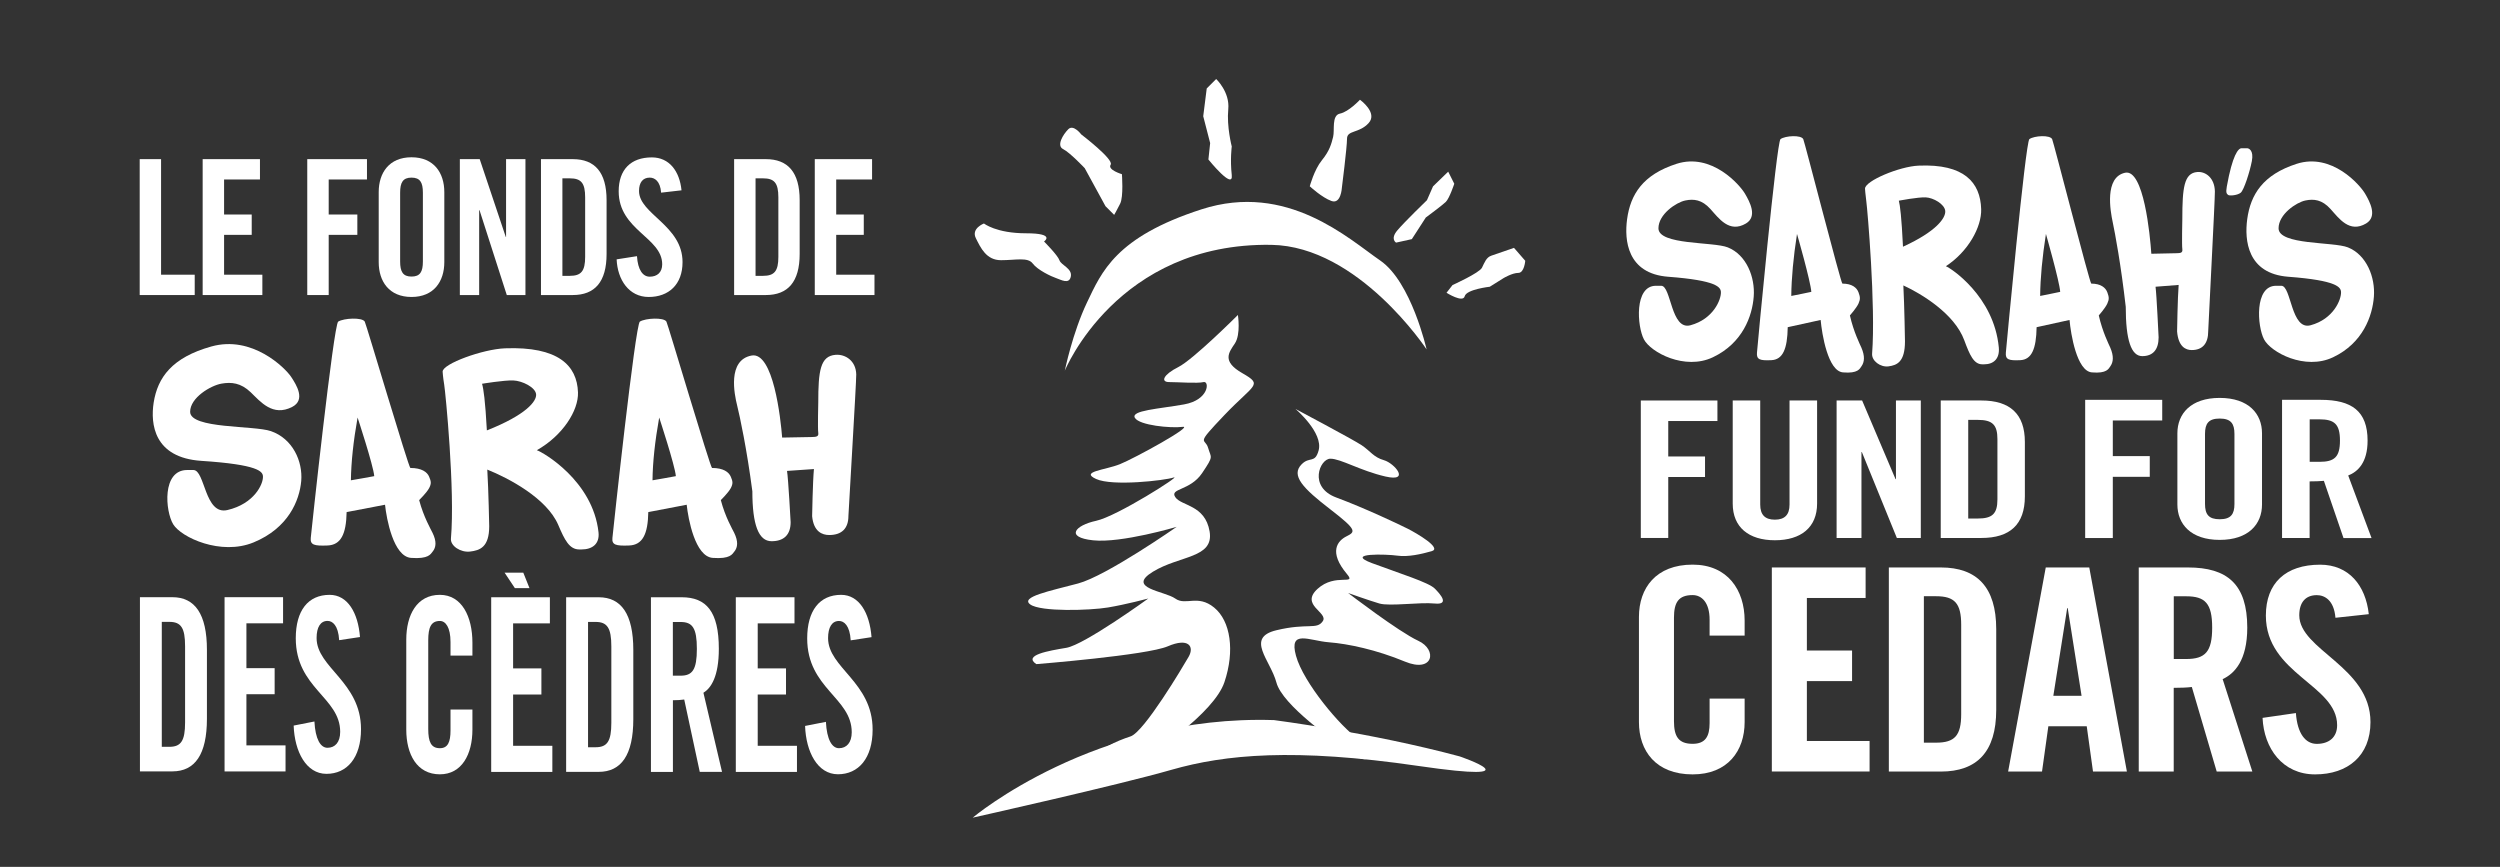 <?xml version="1.0" encoding="utf-8"?>
<!-- Generator: Adobe Illustrator 23.0.1, SVG Export Plug-In . SVG Version: 6.00 Build 0)  -->
<svg version="1.1" id="Layer_1" xmlns="http://www.w3.org/2000/svg" xmlns:xlink="http://www.w3.org/1999/xlink" x="0px" y="0px"
	 viewBox="0 0 415.36 144.02" style="enable-background:new 0 0 415.36 144.02;" xml:space="preserve">
<rect x="0" y="0" width="415.36" height="144.02" fill="#333333" stroke="none"/>
<style type="text/css">
	.st0{fill:#FFFFFF;}
</style>
<g>
	<path class="st0" d="M284.04,105.59v-2.63c0-2.87-1.32-4.09-2.82-4.09c-2.35,0-3.1,1.22-3.1,3.76v17.19c0,2.54,0.75,3.76,3.1,3.76
		c2.11,0,2.82-1.22,2.82-3.43v-4.08h5.82v3.9c0,4.79-2.82,8.69-8.64,8.69c-6.11,0-8.92-3.9-8.92-8.69v-17.47
		c0-4.79,2.82-8.69,8.92-8.69c5.82,0,8.64,4.23,8.64,9.3v2.49H284.04z"/>
	<polygon class="st0" points="294.38,128.18 294.38,94.28 309.96,94.28 309.96,99.35 300.2,99.35 300.2,108.08 307.71,108.08 
		307.71,113.16 300.2,113.16 300.2,123.11 310.62,123.11 310.62,128.18 	"/>
	<path class="st0" d="M319.64,123.39h2.02c3.1,0,4.18-1.17,4.18-4.74v-14.84c0-3.57-1.08-4.75-4.18-4.75h-2.02V123.39z
		 M313.82,94.28h8.64c6.01,0,9.2,3.29,9.2,10.24v13.43c0,6.95-3.19,10.24-9.2,10.24h-8.64V94.28z"/>
	<path class="st0" d="M341.15,115.6h4.69l-2.3-14.56h-0.09L341.15,115.6z M339.27,128.18h-5.63l6.25-33.9h7.23l6.25,33.9h-5.63
		l-1.04-7.51h-6.38L339.27,128.18z"/>
	<path class="st0" d="M361.16,109.49h2.06c3.15,0,4.32-1.18,4.32-5.21c0-4.04-1.17-5.21-4.32-5.21h-2.06V109.49z M361.16,128.18
		h-5.82v-33.9h8.17c6.53,0,9.86,2.77,9.86,10c0,5.44-2.12,7.65-4.09,8.55l4.93,15.35h-5.92l-4.13-14.04
		c-0.75,0.1-1.97,0.14-3.01,0.14V128.18z"/>
	<path class="st0" d="M388.02,102.64c-0.24-2.92-1.79-3.76-3.1-3.76c-1.88,0-2.91,1.22-2.91,3.34c0,5.78,11.83,8.54,11.83,17.75
		c0,5.59-3.76,8.69-9.2,8.69c-5.4,0-8.5-4.32-8.73-9.39l5.54-0.8c0.24,3.42,1.6,5.12,3.47,5.12c2.02,0,3.38-1.08,3.38-3.1
		c0-6.72-11.84-8.5-11.84-18.22c0-5.4,3.29-8.45,9.02-8.45c4.74,0,7.56,3.42,8.08,8.22L388.02,102.64z"/>
	<path class="st0" d="M287.06,41.1c-2.4-0.96-11.52-0.36-11.52-3.17c0-2.33,2.95-4.31,4.46-4.62c1.4-0.29,2.76-0.15,4.17,1.41
		c1.41,1.56,3.14,4.05,5.91,2.41c1.95-1.16,0.63-3.6-0.15-4.93c-0.84-1.46-5.53-6.87-11.39-4.98c-5.58,1.8-7.65,5.06-8.21,9.21
		c-0.47,3.45,0,9.03,6.82,9.55c8.13,0.61,8.73,1.75,8.77,2.54c0.05,1.27-1.26,4.49-5.06,5.52c-3.27,0.89-3.18-6.56-4.86-6.56h-0.88
		c-3.62,0-3.13,6.74-1.99,8.91c1.14,2.16,6.8,5.18,11.45,2.97c4.96-2.35,6.55-6.86,6.79-10.08
		C291.62,46.05,290.16,42.34,287.06,41.1"/>
	<path class="st0" d="M300.94,48.49c0,0-3.09,0.65-3.33,0.68c0.03-2.96,0.35-6.42,0.95-10.3C298.57,38.87,300.83,46.76,300.94,48.49
		 M307.35,52.41c0,0,1.09-1.23,1.43-1.98c0.33-0.74,0.28-1.09,0-1.86c-0.28-0.76-1.06-1.45-2.68-1.45c-0.24,0-6.29-23.62-6.5-24.01
		c-0.38-0.72-2.96-0.57-3.78,0c-0.65,0.45-3.82,34.33-3.91,35.48c-0.1,1.16,0.5,1.34,2.39,1.25c1.9-0.09,2.66-1.84,2.72-5.48
		l5.47-1.2c0.21,2.33,1.2,8.5,3.71,8.71c2.51,0.22,2.8-0.63,3.07-1.01c0.51-0.71,0.59-1.7-0.01-3.1
		C309.03,57.23,307.98,55.18,307.35,52.41"/>
	<path class="st0" d="M323.19,35.05c0.1,1.13-1.42,3.38-7.02,5.94c-0.24-4.92-0.48-6.84-0.69-7.65c0,0,3.16-0.6,4.46-0.55
		C321.23,32.85,323.09,33.92,323.19,35.05 M323.29,44.23c3.68-2.39,5.96-6.49,5.87-9.48c-0.13-4.44-2.82-7.56-10.4-7.23
		c-3.16,0.13-8.9,2.53-8.9,3.82c0,0,0.05,0.9,0.22,2.14c0.18,1.24,1.57,17.38,0.96,25.26c-0.1,1.22,1.39,2.31,2.72,2.13
		c1.41-0.19,2.74-0.72,2.74-4.16c0,0-0.09-5.84-0.27-9.29c2.96,1.37,8.48,4.66,10.12,9.11c0.91,2.46,1.58,4,3,4h0.3
		c1.57,0,2.61-0.92,2.44-2.8C331.29,49.21,324.09,44.52,323.29,44.23"/>
	<path class="st0" d="M365.06,28.58c-2.2,0.18-2.48,2.62-2.48,7.84c0,0-0.1,4.28,0,4.96c0.1,0.67-0.36,0.67-0.96,0.69
		c-0.6,0.01-4.19,0.09-4.19,0.09c-0.21-3.11-1.26-14.13-4.36-13.46c-3.46,0.75-2.45,6.36-2.06,8.19c0.39,1.83,1.39,7.2,2.17,14.09
		c0,5.51,0.9,8.19,2.74,8.19c1.78,0,2.72-1.08,2.72-3.13c0,0-0.34-7.17-0.51-8.4l3.84-0.3c-0.17,2.03-0.26,7.73-0.26,7.73
		c0.21,2.55,1.44,3.09,2.43,3.09c1.79,0,2.74-1.08,2.74-3.13c0-0.51,1.13-21.89,1.11-23.21C367.95,29.56,366.45,28.46,365.06,28.58"
		/>
	<path class="st0" d="M373.34,24.63h-0.92c-0.55,0-1.51,1.12-2.45,6.37c-0.2,1.09,0.01,1.21,0.23,1.39
		c0.21,0.18,1.54,0.07,2.08-0.37c0.54-0.44,1.5-3.44,1.85-5.24C374.48,24.96,373.62,24.63,373.34,24.63"/>
	<path class="st0" d="M342.29,48.49c0,0-3.1,0.65-3.33,0.68c0.03-2.96,0.35-6.42,0.96-10.3C339.92,38.87,342.18,46.76,342.29,48.49
		 M348.7,52.41c0,0,1.09-1.23,1.42-1.98c0.34-0.74,0.28-1.09,0-1.86c-0.28-0.76-1.06-1.45-2.67-1.45c-0.24,0-6.29-23.62-6.5-24.01
		c-0.38-0.72-2.96-0.57-3.78,0c-0.65,0.45-3.81,34.33-3.91,35.48c-0.1,1.16,0.5,1.34,2.39,1.25c1.89-0.09,2.66-1.84,2.72-5.48
		l5.47-1.2c0.21,2.33,1.2,8.5,3.71,8.71c2.51,0.22,2.79-0.63,3.07-1.01c0.51-0.71,0.59-1.7-0.01-3.1
		C350.38,57.23,349.33,55.18,348.7,52.41"/>
	<path class="st0" d="M390.09,41.1c-2.4-0.96-11.52-0.36-11.52-3.17c0-2.33,2.95-4.31,4.46-4.62c1.4-0.29,2.76-0.15,4.17,1.41
		c1.41,1.56,3.14,4.05,5.91,2.41c1.94-1.16,0.63-3.6-0.15-4.93c-0.84-1.46-5.53-6.87-11.39-4.98c-5.57,1.8-7.65,5.06-8.21,9.21
		c-0.46,3.45,0,9.03,6.82,9.55c8.13,0.61,8.73,1.75,8.77,2.54c0.05,1.27-1.26,4.49-5.06,5.52c-3.27,0.89-3.18-6.56-4.86-6.56h-0.88
		c-3.62,0-3.13,6.74-1.99,8.91c1.14,2.16,6.8,5.18,11.46,2.97c4.96-2.35,6.55-6.86,6.79-10.08
		C394.65,46.05,393.19,42.34,390.09,41.1"/>
	<polygon class="st0" points="272.61,89.38 272.61,66.54 285.34,66.54 285.34,69.95 277.17,69.95 277.17,75.84 283.28,75.84 
		283.28,79.25 277.17,79.25 277.17,89.38 	"/>
	<polygon class="st0" points="305.14,89.38 305.14,66.54 309.38,66.54 314.93,79.6 315,79.6 315,66.54 319.13,66.54 319.13,89.38 
		315.15,89.38 309.34,75.11 309.27,75.11 309.27,89.38 	"/>
	<path class="st0" d="M327.01,86.15h1.58c2.43,0,3.27-0.79,3.27-3.19v-10c0-2.41-0.85-3.2-3.27-3.2h-1.58V86.15z M322.44,66.54h6.77
		c4.71,0,7.21,2.21,7.21,6.89v9.05c0,4.68-2.5,6.9-7.21,6.9h-6.77V66.54z"/>
	<polygon class="st0" points="346.44,89.39 346.44,66.43 359.24,66.43 359.24,69.86 351.03,69.86 351.03,75.78 357.17,75.78 
		357.17,79.22 351.03,79.22 351.03,89.39 	"/>
	<path class="st0" d="M366.35,83.73c0,1.72,0.6,2.54,2.44,2.54c1.85,0,2.45-0.83,2.45-2.54V72.09c0-1.72-0.6-2.55-2.45-2.55
		c-1.85,0-2.44,0.83-2.44,2.55V83.73z M361.76,71.99c0-3.24,2.22-5.88,7.03-5.88c4.81,0,7.03,2.64,7.03,5.88v11.83
		c0,3.25-2.22,5.88-7.03,5.88c-4.81,0-7.03-2.64-7.03-5.88V71.99z"/>
	<path class="st0" d="M383.74,76.73h1.63c2.48,0,3.4-0.79,3.4-3.53c0-2.74-0.93-3.53-3.4-3.53h-1.63V76.73z M383.74,89.39h-4.59
		V66.43h6.44c5.14,0,7.77,1.88,7.77,6.78c0,3.69-1.66,5.18-3.22,5.79l3.88,10.4h-4.66l-3.26-9.51c-0.59,0.06-1.55,0.09-2.37,0.09
		V89.39z"/>
	<path class="st0" d="M287.87,66.54h4.58v17.29c0,1.68,0.78,2.51,2.43,2.51c1.66,0,2.44-0.83,2.44-2.51V66.54h4.58v17.13
		c0,3.94-2.66,6.09-7.01,6.09c-4.35,0-7.01-2.16-7.01-6.09V66.54z"/>
</g>
<g>
	<polygon class="st0" points="23.21,26.44 23.21,49.02 32.35,49.02 32.35,45.64 26.76,45.64 26.76,26.44 	"/>
	<polygon class="st0" points="33.67,49.02 33.67,26.44 43.19,26.44 43.19,29.82 37.23,29.82 37.23,35.64 41.82,35.64 41.82,39.02 
		37.23,39.02 37.23,45.64 43.59,45.64 43.59,49.02 	"/>
	<polygon class="st0" points="135.37,49.02 135.37,26.44 144.89,26.44 144.89,29.82 138.93,29.82 138.93,35.64 143.51,35.64 
		143.51,39.02 138.93,39.02 138.93,45.64 145.29,45.64 145.29,49.02 	"/>
	<polygon class="st0" points="51.05,49.02 51.05,26.44 60.97,26.44 60.97,29.82 54.61,29.82 54.61,35.64 59.37,35.64 59.37,39.02 
		54.61,39.02 54.61,49.02 	"/>
	<path class="st0" d="M66.48,43.45c0,1.69,0.46,2.5,1.89,2.5c1.44,0,1.89-0.81,1.89-2.5V32.01c0-1.69-0.46-2.5-1.89-2.5
		c-1.43,0-1.89,0.81-1.89,2.5V43.45z M62.92,31.92c0-3.19,1.72-5.79,5.45-5.79c3.73,0,5.45,2.6,5.45,5.79v11.63
		c0,3.19-1.72,5.79-5.45,5.79c-3.73,0-5.45-2.6-5.45-5.79V31.92z"/>
	<polygon class="st0" points="76.4,49.02 76.4,26.44 79.7,26.44 84.03,39.36 84.08,39.36 84.08,26.44 87.3,26.44 87.3,49.02 
		84.2,49.02 79.67,34.92 79.61,34.92 79.61,49.02 	"/>
	<path class="st0" d="M93.44,45.83h1.23c1.89,0,2.55-0.78,2.55-3.16v-9.88c0-2.38-0.66-3.16-2.55-3.16h-1.23V45.83z M89.88,26.44
		h5.28c3.67,0,5.62,2.19,5.62,6.82v8.94c0,4.63-1.95,6.82-5.62,6.82h-5.28V26.44z"/>
	<path class="st0" d="M125.53,45.83h1.24c1.89,0,2.55-0.78,2.55-3.16v-9.88c0-2.38-0.66-3.16-2.55-3.16h-1.24V45.83z M121.97,26.44
		h5.27c3.67,0,5.62,2.19,5.62,6.82v8.94c0,4.63-1.95,6.82-5.62,6.82h-5.27V26.44z"/>
	<path class="st0" d="M109.84,32.01c-0.14-1.94-1.09-2.5-1.89-2.5c-1.15,0-1.78,0.81-1.78,2.22c0,3.85,7.23,5.7,7.23,11.82
		c0,3.72-2.3,5.79-5.62,5.79c-3.3,0-5.19-2.88-5.33-6.25l3.38-0.53c0.14,2.28,0.97,3.41,2.12,3.41c1.23,0,2.07-0.71,2.07-2.06
		c0-4.47-7.23-5.66-7.23-12.13c0-3.59,2.01-5.63,5.51-5.63c2.9,0,4.61,2.29,4.93,5.47L109.84,32.01z"/>
	<path class="st0" d="M45.01,71.63c-2.8-0.97-13.42-0.36-13.42-3.21c0-2.36,3.43-4.37,5.2-4.68c1.63-0.29,3.21-0.15,4.86,1.43
		c1.64,1.58,3.66,4.1,6.89,2.44c2.27-1.17,0.73-3.64-0.17-5c-0.98-1.47-6.45-6.96-13.27-5.04c-6.5,1.82-8.91,5.13-9.57,9.33
		c-0.54,3.49,0,9.15,7.94,9.67c9.48,0.62,10.18,1.77,10.22,2.58c0.06,1.29-1.46,4.55-5.9,5.59c-3.81,0.9-3.7-6.65-5.66-6.65h-1.03
		c-4.22,0-3.65,6.83-2.32,9.02c1.34,2.19,7.92,5.24,13.35,3.01c5.78-2.38,7.63-6.95,7.92-10.21C50.32,76.64,48.63,72.88,45.01,71.63
		"/>
	<path class="st0" d="M62.18,79.11c0,0-3.61,0.66-3.88,0.69c0.04-3,0.41-6.5,1.11-10.43C59.41,69.37,62.04,77.36,62.18,79.11
		 M69.64,83.09c0,0,1.27-1.25,1.66-2c0.39-0.75,0.33-1.11,0-1.88c-0.32-0.78-1.23-1.46-3.12-1.46c-0.28,0-7.34-23.92-7.58-24.32
		c-0.44-0.73-3.45-0.58-4.41,0c-0.76,0.45-4.45,34.77-4.56,35.94c-0.11,1.17,0.58,1.35,2.79,1.26c2.21-0.09,3.1-1.87,3.17-5.55
		l6.38-1.22c0.25,2.36,1.4,8.61,4.32,8.83c2.92,0.22,3.26-0.64,3.58-1.03c0.6-0.72,0.69-1.72-0.01-3.14
		C71.6,87.97,70.38,85.89,69.64,83.09"/>
	<path class="st0" d="M89.07,65.5c0.12,1.15-1.65,3.43-8.18,6.01c-0.27-4.98-0.56-6.93-0.8-7.75c0,0,3.68-0.61,5.19-0.55
		C86.79,63.27,88.95,64.35,89.07,65.5 M89.19,74.8c4.29-2.42,6.94-6.58,6.84-9.6c-0.15-4.49-3.29-7.66-12.12-7.33
		c-3.69,0.14-10.37,2.57-10.37,3.87c0,0,0.05,0.91,0.26,2.16c0.21,1.26,1.82,17.6,1.12,25.58c-0.11,1.23,1.62,2.34,3.17,2.16
		c1.64-0.19,3.19-0.73,3.19-4.21c0,0-0.11-5.91-0.32-9.41c3.45,1.39,9.89,4.72,11.8,9.22c1.06,2.49,1.84,4.05,3.49,4.05h0.35
		c1.83,0,3.04-0.93,2.84-2.84C98.51,79.84,90.12,75.09,89.19,74.8"/>
	<path class="st0" d="M138.84,58.95c-2.56,0.19-2.89,2.66-2.89,7.94c0,0-0.11,4.34,0,5.02c0.11,0.68-0.42,0.68-1.12,0.7
		c-0.7,0.01-4.88,0.09-4.88,0.09c-0.24-3.15-1.47-14.31-5.08-13.63c-4.04,0.76-2.86,6.44-2.4,8.29c0.46,1.85,1.62,7.29,2.53,14.27
		c0,5.58,1.04,8.29,3.19,8.29c2.07,0,3.17-1.09,3.17-3.17c0,0-0.39-7.26-0.6-8.51l4.47-0.31c-0.2,2.05-0.3,7.83-0.3,7.83
		c0.24,2.58,1.68,3.13,2.84,3.13c2.09,0,3.19-1.1,3.19-3.17c0-0.52,1.32-22.17,1.3-23.51C142.21,59.94,140.46,58.83,138.84,58.95"/>
	<path class="st0" d="M112.29,79.11c0,0-3.61,0.66-3.88,0.69c0.03-3,0.41-6.5,1.11-10.43C109.52,69.37,112.15,77.36,112.29,79.11
		 M119.76,83.09c0,0,1.27-1.25,1.66-2c0.39-0.75,0.33-1.11,0-1.88c-0.33-0.78-1.23-1.46-3.12-1.46c-0.28,0-7.34-23.92-7.58-24.32
		c-0.44-0.73-3.45-0.58-4.41,0c-0.76,0.45-4.45,34.77-4.56,35.94c-0.12,1.17,0.58,1.35,2.79,1.26c2.21-0.09,3.11-1.87,3.17-5.55
		l6.38-1.22c0.25,2.36,1.4,8.61,4.32,8.83c2.92,0.22,3.26-0.64,3.58-1.03c0.6-0.72,0.68-1.72-0.01-3.14
		C121.71,87.97,120.49,85.89,119.76,83.09"/>
	<path class="st0" d="M26.88,124.08h1.26c1.93,0,2.61-1,2.61-4.04v-12.67c0-3.05-0.67-4.05-2.61-4.05h-1.26V124.08z M23.25,99.22
		h5.39c3.75,0,5.74,2.81,5.74,8.74v11.46c0,5.93-1.99,8.74-5.74,8.74h-5.39V99.22z"/>
	<polygon class="st0" points="37.31,128.17 37.31,99.22 47.03,99.22 47.03,103.56 40.94,103.56 40.94,111.01 45.63,111.01 
		45.63,115.34 40.94,115.34 40.94,123.84 47.44,123.84 47.44,128.17 	"/>
	<path class="st0" d="M56.35,106.36c-0.15-2.48-1.11-3.2-1.93-3.2c-1.17,0-1.82,1.04-1.82,2.84c0,4.93,7.38,7.29,7.38,15.15
		c0,4.77-2.34,7.42-5.74,7.42c-3.37,0-5.3-3.69-5.45-8.02l3.45-0.68c0.15,2.92,1,4.37,2.17,4.37c1.26,0,2.11-0.92,2.11-2.65
		c0-5.73-7.38-7.25-7.38-15.55c0-4.61,2.05-7.21,5.63-7.21c2.96,0,4.72,2.93,5.04,7.01L56.35,106.36z"/>
	<path class="st0" d="M74.85,108.92v-2.25c0-2.45-0.82-3.5-1.76-3.5c-1.47,0-1.94,1.05-1.94,3.22v14.71c0,2.17,0.47,3.21,1.94,3.21
		c1.32,0,1.76-1.04,1.76-2.93v-3.5h3.64v3.34c0,4.1-1.76,7.43-5.41,7.43c-3.82,0-5.58-3.33-5.58-7.43v-14.95
		c0-4.1,1.76-7.44,5.58-7.44c3.65,0,5.41,3.62,5.41,7.96v2.13H74.85z"/>
	<polygon class="st0" points="81.61,128.25 81.61,99.23 91.36,99.23 91.36,103.57 85.25,103.57 85.25,111.05 89.95,111.05 
		89.95,115.39 85.25,115.39 85.25,123.91 91.77,123.91 91.77,128.25 	"/>
	<path class="st0" d="M97.7,124.15h1.26c1.93,0,2.61-1,2.61-4.06v-12.7c0-3.05-0.68-4.06-2.61-4.06H97.7V124.15z M94.06,99.23h5.41
		c3.76,0,5.75,2.81,5.75,8.76v11.49c0,5.95-2,8.76-5.75,8.76h-5.41V99.23z"/>
	<path class="st0" d="M111.79,112.26h1.29c1.97,0,2.7-1,2.7-4.46c0-3.46-0.73-4.46-2.7-4.46h-1.29V112.26z M111.79,128.25h-3.64
		V99.23h5.11c4.08,0,6.17,2.37,6.17,8.56c0,4.66-1.32,6.55-2.56,7.31l3.09,13.14h-3.7l-2.58-12.02c-0.47,0.08-1.23,0.12-1.88,0.12
		V128.25z"/>
	<polygon class="st0" points="122.25,128.25 122.25,99.23 132,99.23 132,103.57 125.89,103.57 125.89,111.05 130.59,111.05 
		130.59,115.39 125.89,115.39 125.89,123.91 132.41,123.91 132.41,128.25 	"/>
	<path class="st0" d="M141.34,106.39c-0.15-2.49-1.12-3.22-1.94-3.22c-1.18,0-1.82,1.05-1.82,2.85c0,4.94,7.4,7.31,7.4,15.19
		c0,4.78-2.35,7.43-5.76,7.43c-3.38,0-5.31-3.7-5.46-8.03l3.46-0.68c0.15,2.93,1,4.38,2.17,4.38c1.26,0,2.12-0.92,2.12-2.65
		c0-5.75-7.4-7.28-7.4-15.59c0-4.62,2.06-7.24,5.64-7.24c2.96,0,4.73,2.94,5.05,7.03L141.34,106.39z"/>
	<polygon class="st0" points="83.83,95.14 85.54,97.71 87.97,97.71 86.94,95.14 	"/>
</g>
<path class="st0" d="M215.23,67.94c0,0,9.5,5.04,11,6.03c1.49,1,1.96,1.99,3.71,2.49c1.74,0.5,4.46,3.68,0.25,2.71
	c-4.21-0.97-7.42-2.96-9.16-2.96c-1.74,0-3.71,4.71,0.99,6.45c4.71,1.75,10.44,4.46,11.9,5.2c1.47,0.75,5.7,3.21,3.96,3.71
	c-1.74,0.5-3.96,1-5.7,0.75c-1.74-0.25-8.91-0.5-4.21,1.25c4.7,1.74,9.41,3.21,10.4,4.21c1,1,2.49,2.74,0,2.49
	c-2.49-0.25-7.47,0.5-9.19,0c-1.71-0.5-5.2-1.75-5.2-1.75s8.41,6.45,11.65,7.94c3.24,1.49,2.52,5.42-2.21,3.46
	c-4.73-1.96-9.41-2.96-12.65-3.21c-3.24-0.25-6.67-2.21-5.45,2.24c1.22,4.46,7.44,11.87,10.4,13.86c2.96,1.99,2.21,4.73-1,2.49
	c-3.21-2.24-11.65-8.16-12.65-11.9c-1-3.74-5.2-7.44,0-8.69c5.2-1.25,6.7-0.03,7.7-1.5c0.99-1.46-3.83-2.66-0.87-5.37
	c2.96-2.71,6.56-0.48,4.88-2.48c-3.09-3.68-1.55-5.52-0.05-6.26c1.49-0.75,1.77-1.03-2.71-4.48c-4.49-3.46-6.62-5.62-4.75-7.49
	c1.33-1.34,2.19-0.07,2.81-2.28C219.9,71.89,215.23,67.94,215.23,67.94"/>
<path class="st0" d="M205.67,52.33c0,0-7.42,7.42-9.91,8.66c-2.49,1.25-2.99,2.49-1.5,2.49c1.5,0,4.7,0.25,5.7,0
	c1-0.25,0.97,2.96-3.24,3.71c-4.21,0.75-8.91,1-8.16,2.24c0.75,1.24,5.92,1.74,7.92,1.49c1.99-0.25-7.92,5.2-10.41,6.2
	c-2.49,1-6.67,1.22-3.96,2.46c2.71,1.25,11.43,0.25,12.9-0.25c1.47-0.5-9.41,6.45-12.9,7.2c-3.49,0.75-5.2,2.74-0.5,3.24
	c4.71,0.5,13.89-2.24,13.89-2.24s-11.68,8.16-16.38,9.41c-4.7,1.25-9.69,2.24-7.94,3.49c1.74,1.25,9.91,1,12.9,0.5
	c2.99-0.5,6.7-1.49,6.7-1.49s-10.62,7.69-13.61,8.19c-2.99,0.5-7.23,1.22-4.99,2.71c0,0,18.38-1.47,21.84-2.96
	c3.46-1.49,4.45,0.03,3.46,1.75c-0.99,1.71-7.4,12.5-9.65,13.22c-2.24,0.72-5.88,2.32-5.88,3.82c0,0,5.09,0.56,9.33-0.93
	c0,0,10.4-6.7,12.15-11.9c1.75-5.2,1.03-10.16-1.71-12.4c-2.74-2.24-4.71-0.25-6.45-1.49c-1.74-1.25-8.19-1.71-3.74-4.45
	c4.46-2.74,10.19-2.24,9.44-6.7c-0.75-4.46-4.71-4.21-5.7-5.7c-1-1.49,2.46-1.03,4.45-3.99c1.99-2.96,1.5-2.46,1-4.2
	c-0.5-1.75-2.24-0.25,2.71-5.45c4.96-5.2,6.48-4.95,2.99-6.95c-3.49-1.99-2.24-3.46-1.25-4.95
	C206.17,55.54,205.67,52.33,205.67,52.33"/>
<path class="st0" d="M161.61,135.85c0,0,20.34-17.16,50.06-16.21c0,0,16.06,2.06,30.84,6.03c0,0,13.3,4.53-6.84,1.59
	c-20.67-3.02-32.11-1.91-41.01,0.63C185.77,130.45,161.61,135.85,161.61,135.85"/>
<path class="st0" d="M176.91,61.59c0,0,8.67-21.33,34.33-20.91c14.48,0.24,25.78,17.37,25.78,17.37s-2.53-11.22-7.71-14.77
	c-5.18-3.55-15.43-13.11-29.69-8.5c-14.27,4.61-16.59,10.4-19.02,15.47C178.18,55.33,176.91,61.59,176.91,61.59"/>
<path class="st0" d="M200.49,14.7l-0.58,4.61l1.15,4.46l-0.29,2.73c0,0,4.17,5.18,3.88,2.59c-0.29-2.59,0-4.75,0-4.75
	s-0.86-3.3-0.58-6.18c0.29-2.88-2.01-5.03-2.01-5.03L200.49,14.7z"/>
<path class="st0" d="M217.61,30.95c0,0,0.73-2.74,2.01-4.32c1.29-1.58,1.58-2.73,1.87-3.88c0.29-1.15-0.29-3.59,1.15-3.88
	c1.44-0.29,3.31-2.3,3.31-2.3s3.02,2.16,1.44,3.88c-1.58,1.73-3.59,1.15-3.59,2.59c0,1.44-0.86,8.2-0.86,8.2s-0.15,2.73-1.73,2.15
	C219.62,32.82,217.61,30.95,217.61,30.95"/>
<path class="st0" d="M232.15,38.29c1.21-1.44,4.93-5.03,4.93-5.03l1.01-2.3l2.52-2.44l1.01,2.01c0,0-0.81,2.44-1.41,3.02
	c-0.6,0.58-3.32,2.59-3.32,2.59l-2.32,3.59l-2.62,0.58C231.95,40.31,230.94,39.73,232.15,38.29"/>
<path class="st0" d="M241.33,47.36c0,0,4.47-2.02,4.89-2.88c0.43-0.86,0.71-1.73,1.58-2.01c0.87-0.29,3.74-1.29,3.74-1.29l1.87,2.15
	c0,0-0.15,2.01-1.15,2.01c-1,0-2.44,0.86-2.44,0.86l-2.3,1.44c0,0-3.88,0.43-4.17,1.58c-0.29,1.15-3.02-0.58-3.02-0.58L241.33,47.36
	z"/>
<path class="st0" d="M185.11,35.7c0,0,0.43-0.71,1-1.87c0.58-1.15,0.29-4.89,0.29-4.89s-2.44-0.72-1.87-1.58
	c0.58-0.86-4.89-5.03-4.89-5.03s-1.29-1.73-2.15-0.86c-0.86,0.86-2.01,2.73-0.86,3.3c1.15,0.58,3.59,3.17,3.59,3.17l2.59,4.74
	l0.86,1.58L185.11,35.7z"/>
<path class="st0" d="M176.02,43.24c-0.27-0.82-2.56-3.12-2.56-3.12s2.02-1.36-2.97-1.36c-4.99,0-7.01-1.63-7.01-1.63
	s-2.16,0.81-1.35,2.44c0.81,1.63,1.75,3.66,4.18,3.66c2.43,0,4.45-0.54,5.26,0.54c0.81,1.09,3.1,2.17,3.91,2.44
	c0.81,0.27,2.16,1.09,2.43-0.27C178.18,44.6,176.29,44.06,176.02,43.24"/>
</svg>
